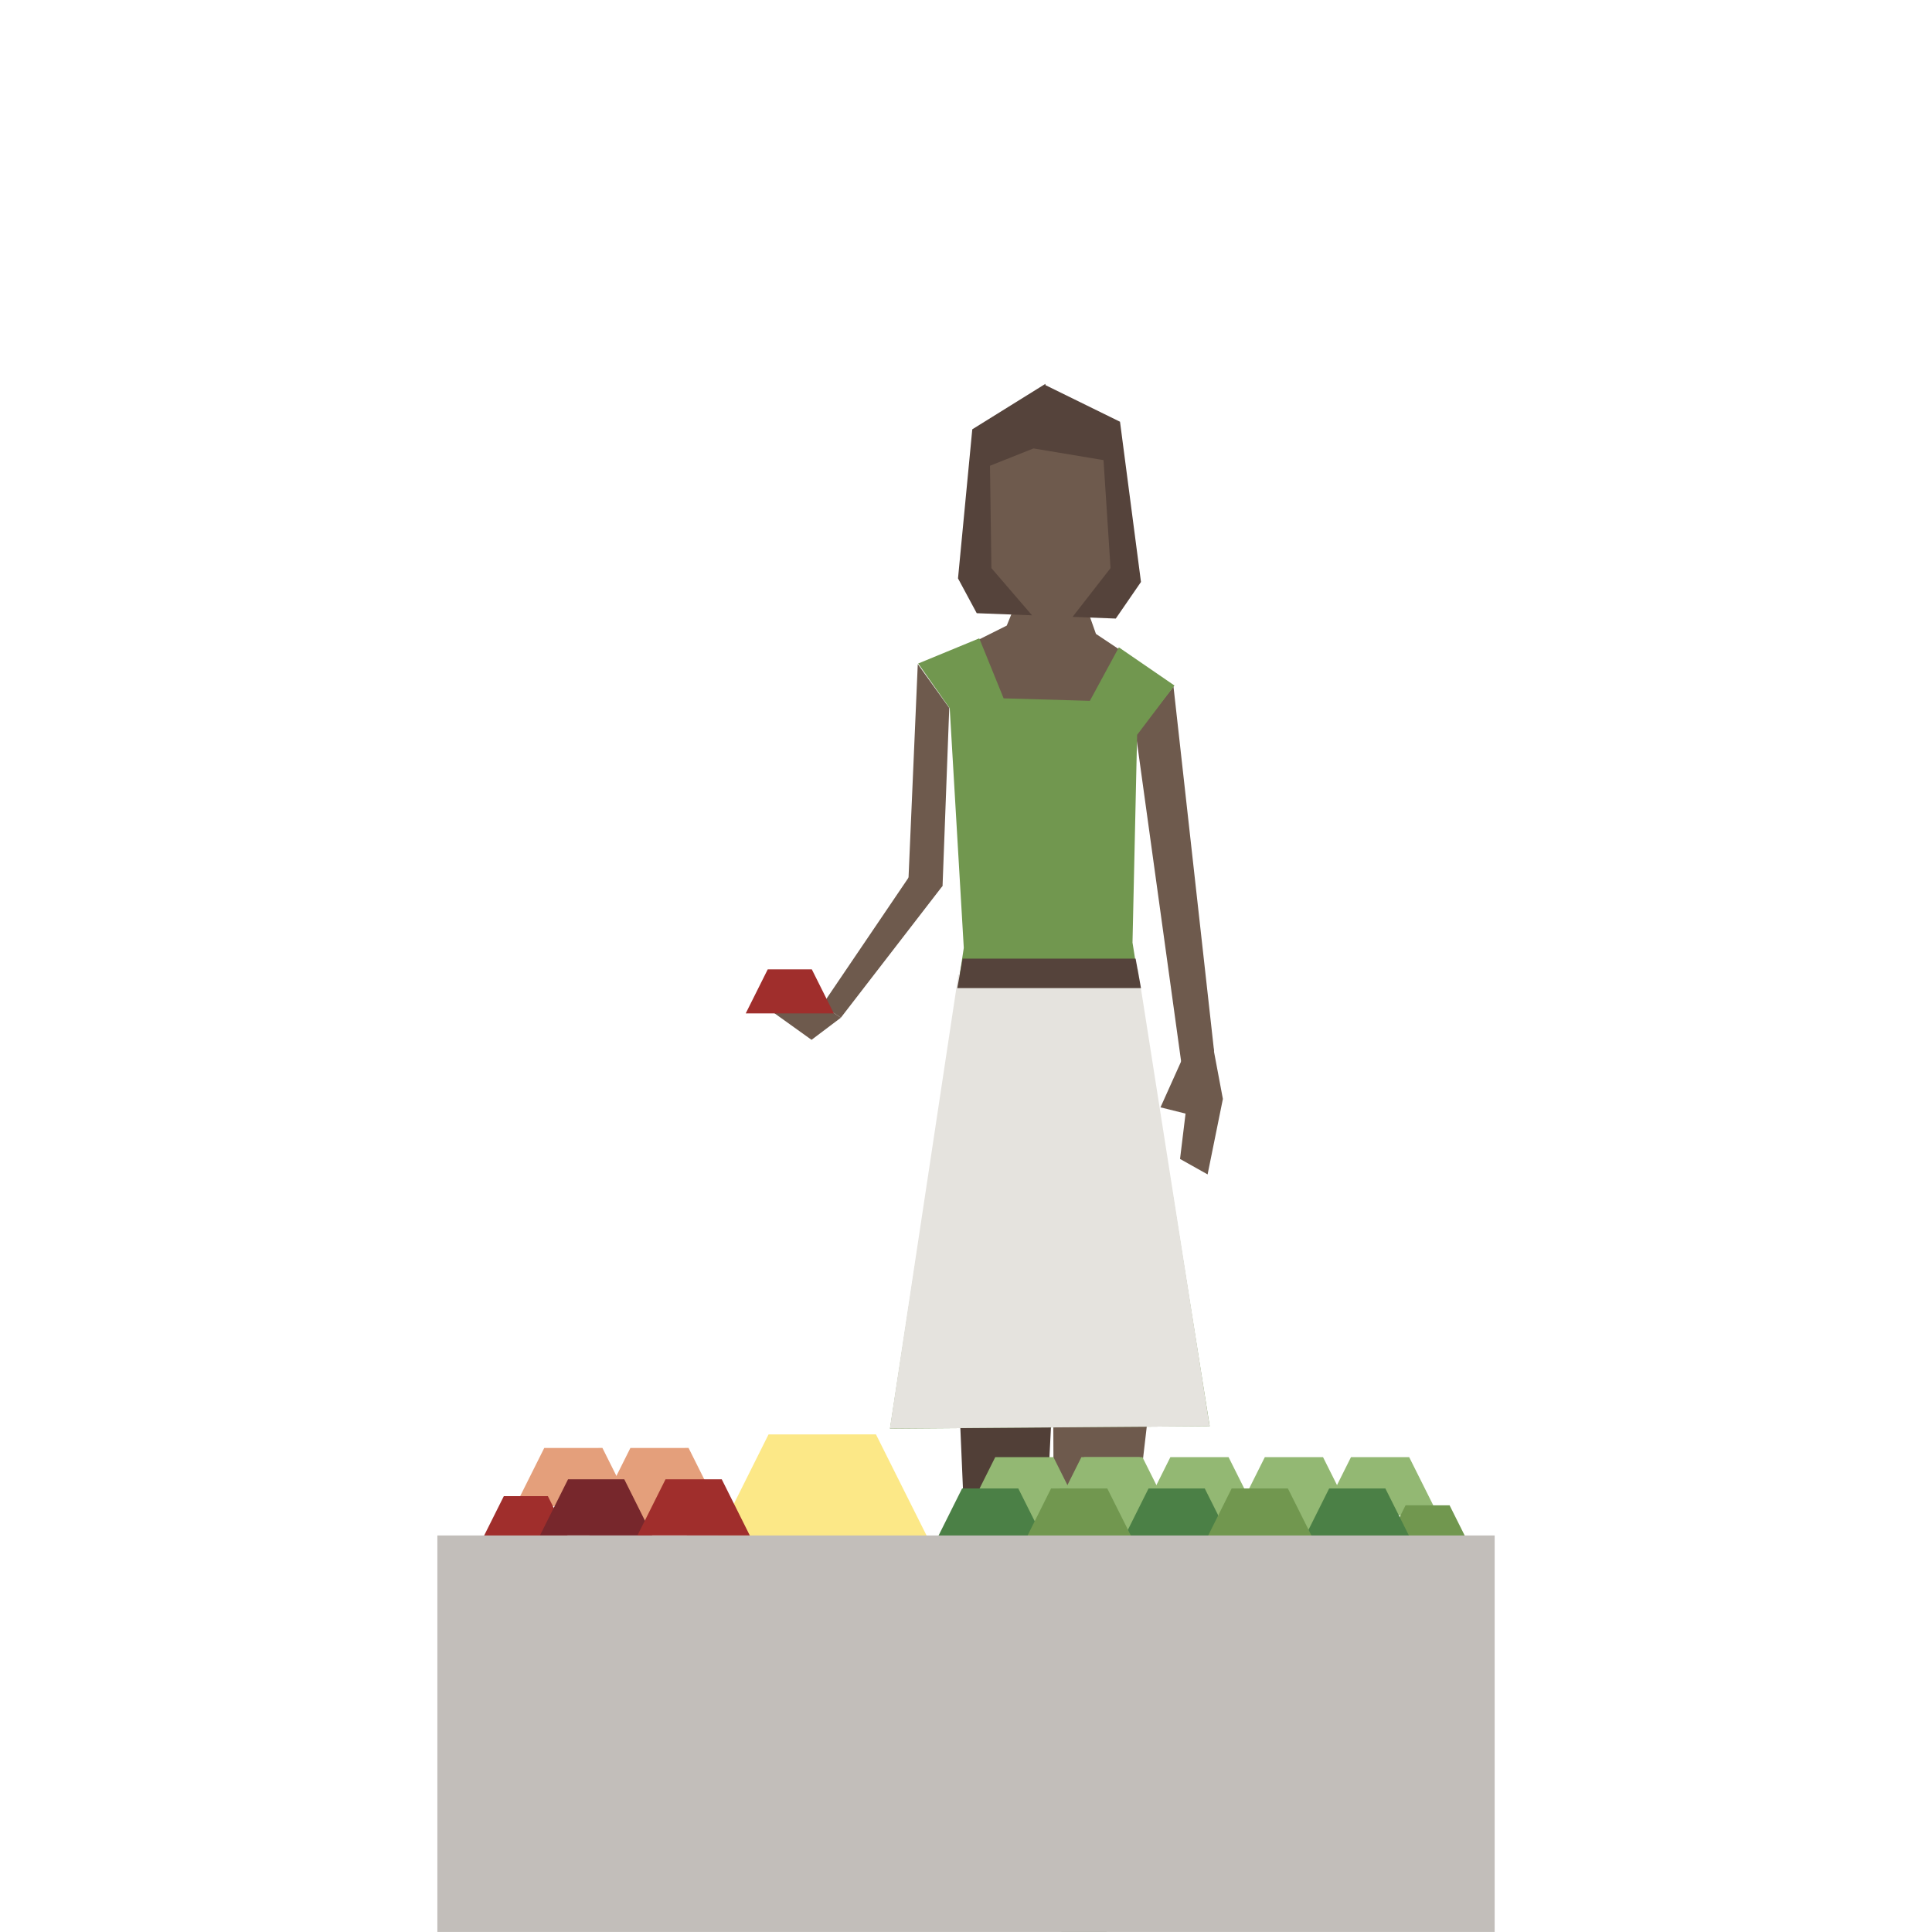 <?xml version="1.0" encoding="utf-8"?><!-- Uploaded to: SVG Repo, www.svgrepo.com, Generator: SVG Repo Mixer Tools -->
<svg width="800px" height="800px" viewBox="-40 0 220 220" clip-rule="evenodd" fill-rule="evenodd" stroke-linejoin="round" stroke-miterlimit="2" xmlns="http://www.w3.org/2000/svg">
<g fill-rule="nonzero">
<path d="m2.184-9.249h8.832l-7.066 14.131-5.299-7.066z" fill="#fce887" transform="matrix(-.692 1.385 1.385 .692 61.837 166.715)"/>
<path d="m0-6.076-2.722-1.814-1.979-5.608-4.569 1.303-1.45 3.562-3.133 1.568 6.633 14.487z" fill="#6e5a4d" transform="matrix(1.27 0 0 1.27 88.254 82.202)"/>
<path d="m0-12.067.996 5.3-1.371 6.767-2.471-1.386.707-5.82-.163 1.764-2.297-.571 1.938-4.311z" fill="#6e5a4d" transform="matrix(1.27 0 0 1.27 97.987 133.732)"/>
<path d="m0 8.414 5.8-.149.067-8.265h-4.708" fill="#71964f" transform="matrix(1.27 0 0 1.27 69.886 208.998)"/>
<path d="m0-9.715.595 9.727h4.035l.669-1.897-1.191-7.842z" fill="#71964f" transform="matrix(1.27 0 0 1.27 80.112 219.98)"/>
<path d="m-9.484-14.377h29.823l-.687 3.052-32.908.875z" fill="#6e5a4d" transform="matrix(.174 1.258 1.258 -.174 109.079 93.03)"/>
<path d="m0-45.243.171 45.208 4.108.035 5.261-45.243" fill="#6e5a4d" transform="matrix(1.27 0 0 1.27 79.896 207.626)"/>
<path d="m0-62.05 1.099 18.616-2.185 43.434h-4.708l-1.865-43.22z" fill="#513f37" transform="matrix(1.27 0 0 1.27 78.716 208.997)"/>
<path d="m0 22.275.964-22.275 2.822 3.932-.6 15.958" fill="#6e5a4d" transform="matrix(1.27 0 0 1.27 63.284 75.62)"/>
<path d="m0-66.347 5.476-2.259 2.185 5.381 7.732.224 2.601-4.796 4.984 3.422-3.347 4.422-.415 18.626 6.922 43.362-28.665.224 6.616-43.106-1.261-21.485z" fill="#71974f" transform="matrix(1.27 0 0 1.27 64.555 159.817)"/>
<path d="m0 14.485-1.88-14.366-6.691-3.285.008-.116-6.563 4.081-1.28 13.367 1.679 3.12 12.468.481z" fill="#55433b" transform="matrix(1.27 0 0 1.27 89.925 47.873)"/>
<path d="m-27.007-9.598h41.465l-4.233-28.352-39.257 12.386z" fill="#e5e3de" transform="matrix(.197 1.255 1.255 -.197 106.941 142.369)"/>
<path d="m-16.469 2.641h16.469l-.48-2.641h-15.509z" fill="#55433b" transform="matrix(-1.27 0 0 1.27 69.009 109.162)"/>
<path d="m0 15.254h3.268l3.52-4.525-.629-9.681-6.278-1.048-3.902 1.552.126 9.177z" fill="#6e5a4d" transform="matrix(1.27 0 0 1.27 77.837 51.064)"/>
<path d="m0-12.784-7.9 11.658 1.679 1.126 9.118-11.816" fill="#6e5a4d" transform="matrix(1.27 0 0 1.27 63.65 115.886)"/>
<path d="m-5.91 1.996h3.293l1.449-4.638-1.454-.349-2.626 3.077" fill="#6e5a4d" transform="matrix(-1.014 .765 .765 1.014 48.231 118.385)"/>
<path d="m.417 4.625h4.416l1.767-3.533-2.65-3.533-1.063-.475-3.565 7.002z" fill="#e49f7b" transform="matrix(.75 -1.5 -1.5 -.75 35.097 175.599)"/>
<path d="m.417 4.625h4.416l1.767-3.533-2.65-3.533z" fill="#e49f7b" transform="matrix(.75 -1.5 -1.5 -.75 25.288 175.599)"/>
<path d="m.417 4.625h4.416l1.767-3.533-2.65-3.533z" fill="#a02e2c" transform="matrix(.568 -1.136 -1.136 -.568 19.88 178.487)"/>
<path d="m.417 4.625h4.416l1.767-3.533-2.65-3.533z" fill="#77272c" transform="matrix(.725 -1.449 -1.449 -.725 27.884 178.803)"/>
<path d="m.417 4.625h4.416l1.767-3.533-2.65-3.533z" fill="#a02e2c" transform="matrix(.725 -1.449 -1.449 -.725 38.983 178.803)"/>
<path d="m.417 4.625h4.416l1.767-3.533-2.65-3.533z" fill="#a02e2c" transform="matrix(.568 -1.136 -1.136 -.568 49.934 118.498)"/>
<path d="m.417 4.625h4.416l1.767-3.533-2.65-3.533-1.063-.475-3.565 7.002z" fill="#93b873" transform="matrix(-.75 -1.5 1.5 -.75 76.644 176.644)"/>
<path d="m.417 4.625h4.416l1.767-3.533-2.65-3.533z" fill="#93b873" transform="matrix(-.75 -1.5 1.5 -.75 86.454 176.644)"/>
<path d="m.417 4.625h4.416l1.767-3.533-2.65-3.533z" fill="#71974f" transform="matrix(-.568 -1.136 1.136 -.568 91.862 179.532)"/>
<path d="m.417 4.625h4.416l1.767-3.533-2.65-3.533z" fill="#4b8046" transform="matrix(-.725 -1.449 1.449 -.725 83.858 179.848)"/>
<path d="m.417 4.625h4.416l1.767-3.533-2.65-3.533z" fill="#4b8046" transform="matrix(-.725 -1.449 1.449 -.725 72.758 179.848)"/>
<path d="m.417 4.625h4.416l1.767-3.533-2.65-3.533-1.063-.475-3.565 7.002z" fill="#93b873" transform="matrix(-.75 -1.5 1.5 -.75 86.776 176.644)"/>
<path d="m.417 4.625h4.416l1.767-3.533-2.65-3.533z" fill="#93b873" transform="matrix(-.75 -1.5 1.5 -.75 96.586 176.644)"/>
<path d="m.417 4.625h4.416l1.767-3.533-2.65-3.533z" fill="#71974f" transform="matrix(-.568 -1.136 1.136 -.568 101.994 179.532)"/>
<path d="m.417 4.625h4.416l1.767-3.533-2.65-3.533z" fill="#4b8046" transform="matrix(-.725 -1.449 1.449 -.725 93.99 179.848)"/>
<path d="m.417 4.625h4.416l1.767-3.533-2.65-3.533z" fill="#71974f" transform="matrix(-.725 -1.449 1.449 -.725 82.89 179.848)"/>
<path d="m.417 4.625h4.416l1.767-3.533-2.65-3.533-1.063-.475-3.565 7.002z" fill="#93b873" transform="matrix(-.75 -1.5 1.5 -.75 107.342 176.644)"/>
<path d="m.417 4.625h4.416l1.767-3.533-2.65-3.533z" fill="#93b873" transform="matrix(-.75 -1.5 1.5 -.75 117.152 176.644)"/>
<path d="m.417 4.625h4.416l1.767-3.533-2.65-3.533z" fill="#71974f" transform="matrix(-.568 -1.136 1.136 -.568 122.56 179.532)"/>
<path d="m.417 4.625h4.416l1.767-3.533-2.65-3.533z" fill="#4b8046" transform="matrix(-.725 -1.449 1.449 -.725 114.556 179.848)"/>
<path d="m.417 4.625h4.416l1.767-3.533-2.65-3.533z" fill="#71974f" transform="matrix(-.725 -1.449 1.449 -.725 103.456 179.848)"/>
</g>
<path d="m1422 406.85h94.8v35.55h-94.8z" fill="#c2beba" transform="matrix(-1.27 0 0 1.27 1936.14 -341.853)"/>
</svg>